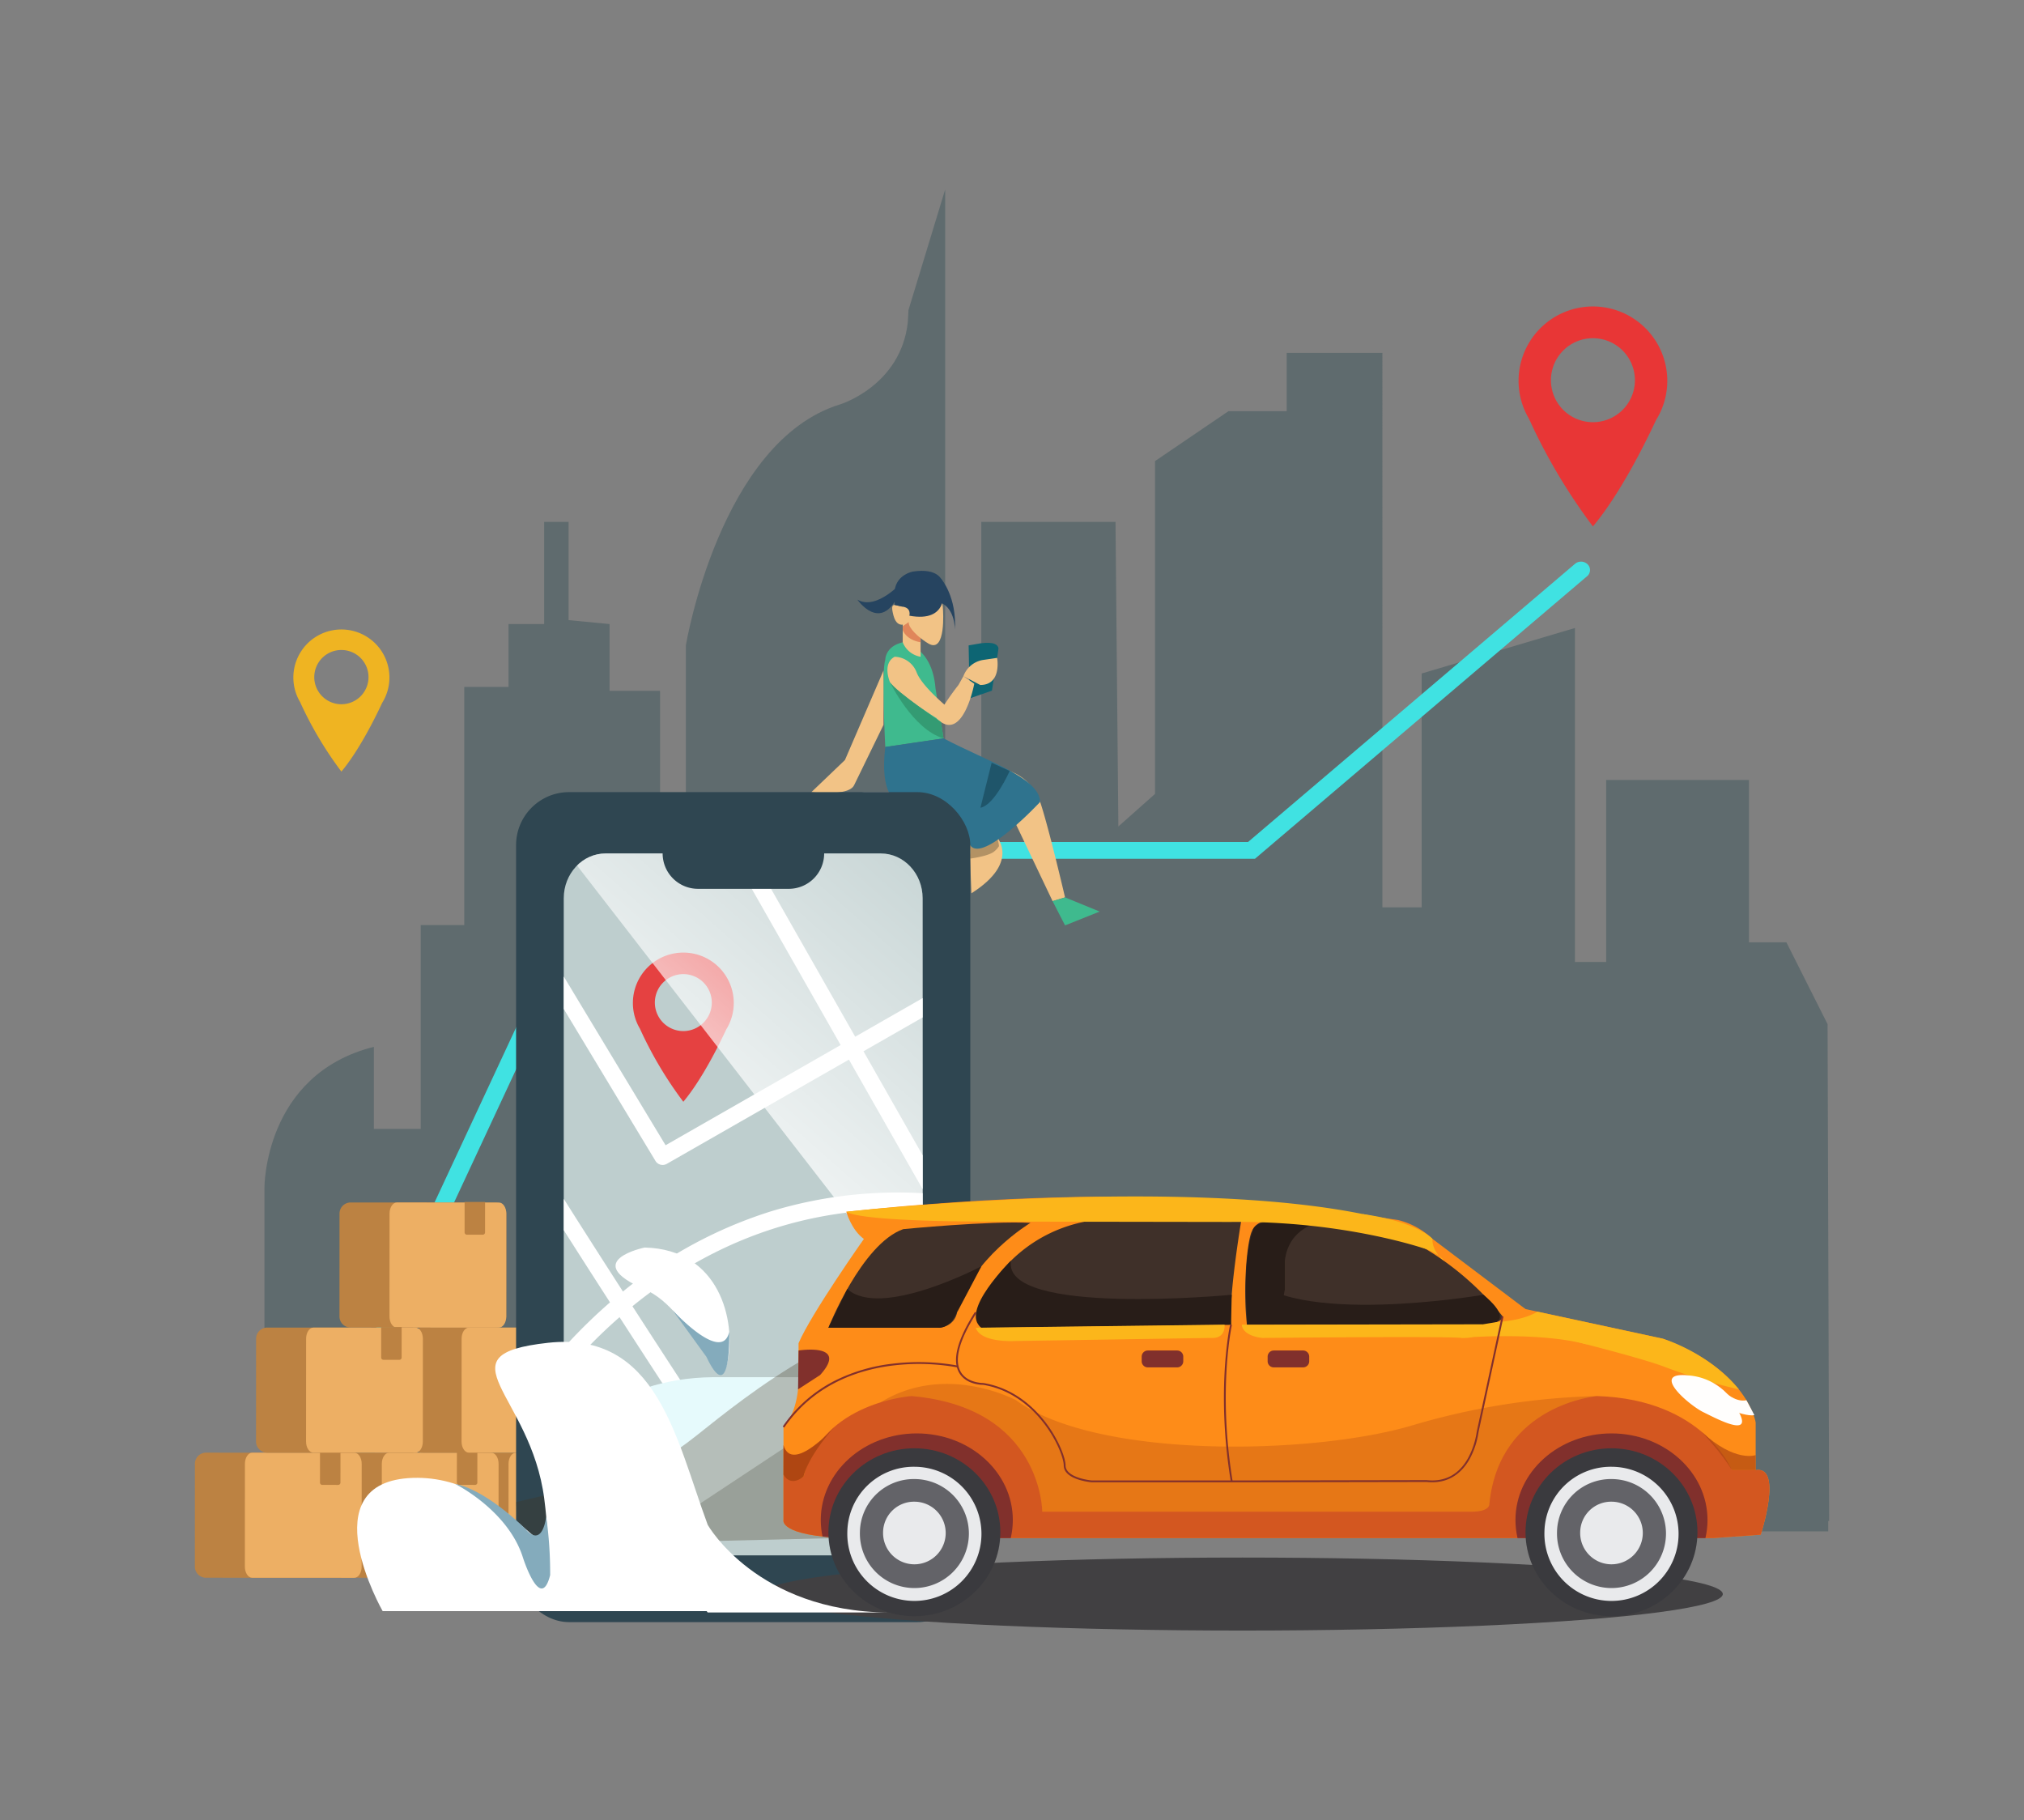 <svg xmlns="http://www.w3.org/2000/svg" viewBox="0 0 633.996 570.112"><rect x="0" y="0" width="633.996" height="570.112" fill="#808080" stroke="none"/><defs><clipPath id="a"><path fill="none" d="M289.005 473.16c0 7.755-5.873 14.042-13.118 14.042h-86.182c-7.244 0-13.118-6.287-13.118-14.042V281.37c0-7.754 5.874-14.04 13.118-14.04h86.182c7.245 0 13.118 6.286 13.118 14.04Z"/></clipPath><clipPath id="c"><path fill="none" d="M549.947 460.492v-14.908s-2.361-16.327-29.115-26.265l-33.837-8.519s-15.738-19.876-67.673-31.234c0 0-54.296-10.648-154.232 0 0 0 1.575 5.679 5.509 8.518 0 0-16.525 23.426-20.46 32.655v12.067s0 9.23-4.721 14.198v29.105s-1.574 4.969 19.672 5.68h271.48l14.95-1.066s7.082-21.651-1.573-20.231Z"/></clipPath><linearGradient id="b" x1="303.761" x2="197.592" y1="259.476" y2="379.645" gradientUnits="userSpaceOnUse"><stop offset=".049" stop-color="#fff" stop-opacity=".1"/><stop offset="1" stop-color="#fff"/></linearGradient></defs><g data-name="Layer 3"><path fill="#113944" d="m572.961 476.415-.493-155.61-12.898-25.626h-11.724v-50.866H503.12v57.02h-9.786V196.712l-48.004 14.251v73.257h-12.308V110.55H403.05v18.244h-18.244l-23.003 15.637v104.251l-11.49 10.204-.894-95.409h-42.03v84.929h-11.326V59.36l-11.487 37.742-.21 3.835c-2.198 19.877-21.123 25.703-21.123 25.703-37.742 11.486-48.398 75.484-48.398 75.484v81.63l-8.094 4.884v-72.234h-15.82V195.48l-12.828-1.23v-30.772h-7.65v32.002h-11.16v19.694h-13.868v74.593h-13.64v63.847h-14.677v-25.71c-34.464 8.671-34.27 44.124-34.27 44.124v107.648h489.84v-3.255Z" opacity=".3"/><path fill="#40e2e2" d="M112.074 437.412a2.954 2.954 0 0 1-1.121-.22 2.568 2.568 0 0 1-1.446-3.462l79.244-169.982h202.182l102.431-87.143a2.935 2.935 0 0 1 3.96.18 2.515 2.515 0 0 1-.193 3.714l-104.034 88.506H192.419l-77.775 166.83a2.817 2.817 0 0 1-2.57 1.577Z"/><path fill="#e83636" d="M522.18 117.372a23.292 23.292 0 1 0-45.563 8.473l.001.005a23.12 23.12 0 0 0 2.295 5.277 180.6 180.6 0 0 0 20.053 33.774c8.306-9.937 15.938-25.106 19.767-33.308a23.257 23.257 0 0 0 2.568-5.711l.015-.037h-.004a23.24 23.24 0 0 0 .869-8.473Zm-23.214 14.873a13.152 13.152 0 1 1 13.152-13.153 13.152 13.152 0 0 1-13.152 13.153Z"/><path fill="#efb422" d="M121.934 210.986a15.047 15.047 0 1 0-29.434 5.473v.003a14.94 14.94 0 0 0 1.483 3.41 116.678 116.678 0 0 0 12.955 21.817c5.365-6.419 10.295-16.218 12.77-21.517a15.04 15.04 0 0 0 1.658-3.69l.01-.023h-.003a15.008 15.008 0 0 0 .561-5.473Zm-14.997 9.607a8.496 8.496 0 1 1 8.497-8.496 8.496 8.496 0 0 1-8.497 8.496Z"/><path d="m305.975 265.62-16.545-17.47h-20a3.509 3.509 0 0 1 3.568 2.563 12.173 12.173 0 0 0 4.514 5.905l3.578 2.547 9.374.184c5.27 5.568 10.414 6.746 15.51 6.271Z" style="mix-blend-mode:multiply" fill="#a7a9ac"/><path fill="#f2c386" d="M311.691 261.46s8.617 8.197-7.415 18.356l-.46-12.009s1.049-4.512-3.587-7.98Z"/><path fill="#b39264" d="m302.567 260.706 2.782-.15 6.342.904a7.212 7.212 0 0 1 1.224 3.593 6.674 6.674 0 0 1-1.878 1.937c-1.59.996-4.91 1.638-7.396 2l.175-1.183a7.725 7.725 0 0 0-1.523-5.94Z"/><path fill="#f2c386" d="m306.73 238.067 9.54 3.445a15.685 15.685 0 0 1 9.542 9.676c2.602 7.617 7.803 29.905 7.803 29.905l-3.903 1.171-13.008-27.294-13.457-3.84Z"/><path fill="#0d6573" d="m312.766 203.102-.157 1.097-.269 1.874-1.627 10.263-6.978 2.423-.325-16.594 3.727-.648c4.488-.613 5.5.597 5.63 1.585Z"/><path fill="#3fba8e" d="M277.304 206.743s-.144-4.258 5.462-5.555c0 0 9.195.98 10.277 14.48l2.506 15.615-18.245 2.696s-1.267-24.013 0-27.236Z"/><path fill="#f2c386" d="M295.374 190.895s1.068 14.03-4.573 10.676c0 0-5.679-3.262-6.152-6.703 0 0-3.476 2.81-4.772-2.045-1.297-4.855.745-3.014 2.778-2.803 0 0 .15-6.955 7.263-7.452 0 0 5.473 3.148 5.456 8.327Z"/><path fill="#264460" d="M282.655 190.02c2.93.356 2.192 2.84 2.192 2.84 12.44 2.276 10.607-8.034 10.607-8.034.557-3.436-1.781-6.94-9.444-5.801 0 0-5.084.834-5.767 5.86v4.619Z"/><path fill="#264460" d="M294.835 181.338s4.868 5.52 4.293 15.998c0 0 .083-6.742-4.475-8.541l-2.827-7.64ZM282.766 182.104s-8.11 9.3-14.207 5.717c0 0 7.324 10.646 12.977-1.693Z"/><path fill="#f2c386" d="M282.766 191.05v10.138a7.323 7.323 0 0 0 5.605 4.533v-5.829Z"/><path fill="#e0865a" d="M288.37 199.892s-3.919-3.017-3.721-5.024l-1.883 1.284v1.228s.968 3.016 5.605 3.808Z"/><path fill="#f2c386" d="M278.772 213.668s-2.54-5.809 1.47-7.947a7.613 7.613 0 0 1 6.869 4.852c1.623 4.367 9.615 10.896 9.615 10.896l-3.434 3.452s-12.589-7.885-14.52-11.253Z"/><path fill="#f2c386" d="M293.292 224.92a81.359 81.359 0 0 1 6.937-10.36l1.554-2.77 3.4 2.379s-3.615 19.19-11.891 10.752ZM301.783 211.79a7.883 7.883 0 0 1 6.003-5.047l4.554-.67s1.554 8.487-5.279 8.487Z"/><path fill="#349b73" d="M278.772 213.668s7.143 14.85 16.777 17.615l-.805-5.124s-14.024-9.478-15.972-12.491Z"/><path fill="#2f738e" d="M295.55 231.283c14.175 7.412 30.016 12.345 30.262 19.905 0 0-17.974 19.35-21.883 13.59-10.225-15.068-29.956-2.55-26.625-30.799Z"/><path fill="#1f556a" d="M316.27 241.511s-4.752 10.735-9.159 11.498l3.509-14.09Z"/><path fill="#3fba8e" d="m333.615 281.093 10.829 4.437-10.829 4.332-3.903-7.598 3.903-1.171z"/><path fill="#f2c386" d="m276.741 210.055-14.621 33.928 5.414 1.981 9.207-18.899v-17.01z"/><path fill="#f2c386" d="m264.669 238.068-10.533 10.075s11.637 1.436 13.398-2.179Z"/><path fill="#bc8242" d="M195.857 490.742a3.481 3.481 0 0 1-3.484 3.48l-45.282-.02a3.482 3.482 0 0 1-3.48-3.484l.017-32.208a3.482 3.482 0 0 1 3.484-3.48l45.282.02a3.481 3.481 0 0 1 3.48 3.484Z"/><path fill="#edaf64" d="M195.857 490.742c0 1.923-1.023 3.482-2.283 3.481l-32.015-.013c-1.26-.001-2.28-1.56-2.28-3.484l.018-32.208c.001-1.923 1.023-3.482 2.283-3.48l32.015.013c1.26 0 2.28 1.56 2.28 3.482Z"/><path fill="#bc8242" d="m172.16 454.863 10.652.003-.004 9.544a.712.712 0 0 0 .712.712l4.985.003a.712.712 0 0 0 .713-.712l.005-9.544 3.846.002ZM156.162 490.742a3.481 3.481 0 0 1-3.484 3.48l-45.283-.02a3.482 3.482 0 0 1-3.48-3.484l.018-32.208a3.482 3.482 0 0 1 3.484-3.48l45.282.02a3.481 3.481 0 0 1 3.48 3.484Z"/><path fill="#edaf64" d="M156.162 490.742c-.001 1.923-1.023 3.482-2.283 3.481l-32.016-.013c-1.26-.001-2.28-1.56-2.279-3.484l.017-32.208c.002-1.923 1.024-3.482 2.284-3.48l32.015.013c1.26 0 2.28 1.56 2.279 3.482Z"/><path fill="#bc8242" d="m132.465 454.863 10.652.003-.005 9.544a.712.712 0 0 0 .712.712l4.986.003a.712.712 0 0 0 .712-.712l.005-9.544 3.846.002ZM113.281 490.742a3.481 3.481 0 0 1-3.484 3.48l-45.282-.02a3.482 3.482 0 0 1-3.48-3.484l.017-32.208a3.482 3.482 0 0 1 3.484-3.48l45.282.02a3.481 3.481 0 0 1 3.48 3.484Z"/><path fill="#edaf64" d="M113.281 490.742c0 1.923-1.023 3.482-2.283 3.481l-32.015-.013c-1.26-.001-2.28-1.56-2.28-3.484l.018-32.208c.001-1.923 1.023-3.482 2.283-3.48l32.015.013c1.26 0 2.28 1.56 2.279 3.482Z"/><path fill="#bc8242" d="m89.584 454.863 10.652.003-.005 9.544a.712.712 0 0 0 .712.712l4.986.003a.712.712 0 0 0 .712-.712l.006-9.544 3.846.002ZM181.155 451.556a3.481 3.481 0 0 1-3.484 3.48l-45.282-.02a3.482 3.482 0 0 1-3.48-3.484l.017-32.208a3.482 3.482 0 0 1 3.484-3.48l45.282.02a3.481 3.481 0 0 1 3.48 3.484Z"/><path fill="#edaf64" d="M181.155 451.556c0 1.924-1.023 3.482-2.283 3.481l-32.015-.013c-1.26-.001-2.28-1.56-2.28-3.484l.018-32.208c.001-1.923 1.023-3.481 2.283-3.48l32.015.013c1.26 0 2.28 1.56 2.28 3.483Z"/><path fill="#bc8242" d="m157.458 415.677 10.653.003-.005 9.544a.712.712 0 0 0 .712.712l4.985.003a.712.712 0 0 0 .713-.712l.005-9.544 3.846.002ZM158.58 412.37a3.481 3.481 0 0 1-3.484 3.48l-45.283-.02a3.482 3.482 0 0 1-3.48-3.484l.017-32.208a3.482 3.482 0 0 1 3.484-3.48l45.283.02a3.481 3.481 0 0 1 3.48 3.484Z"/><path fill="#edaf64" d="M158.58 412.37c-.002 1.924-1.023 3.482-2.284 3.481l-32.015-.013c-1.26-.001-2.28-1.56-2.28-3.484l.018-32.208c.001-1.923 1.024-3.481 2.283-3.48l32.015.013c1.26 0 2.28 1.56 2.28 3.483Z"/><path fill="#bc8242" d="m134.882 376.492 10.653.002-.005 9.544a.712.712 0 0 0 .712.712l4.985.003a.712.712 0 0 0 .713-.712l.005-9.544 3.846.002ZM132.448 451.556a3.481 3.481 0 0 1-3.484 3.48l-45.283-.02a3.482 3.482 0 0 1-3.48-3.484l.018-32.208a3.482 3.482 0 0 1 3.483-3.48l45.283.02a3.481 3.481 0 0 1 3.48 3.484Z"/><path fill="#edaf64" d="M132.448 451.556c-.001 1.924-1.023 3.482-2.283 3.481l-32.016-.013c-1.26-.001-2.28-1.56-2.279-3.484l.017-32.208c.002-1.923 1.024-3.481 2.283-3.48l32.016.013c1.26 0 2.28 1.56 2.279 3.483Z"/><path fill="#bc8242" d="m108.75 415.677 10.653.003-.005 9.544a.712.712 0 0 0 .712.712l4.986.003a.712.712 0 0 0 .712-.712l.005-9.544 3.846.002Z"/><rect width="142.28" height="259.986" x="161.656" y="248.12" fill="#2f4651" rx="16.603"/><path fill="#becece" d="M289.005 473.16c0 7.755-5.873 14.042-13.118 14.042h-86.182c-7.244 0-13.118-6.287-13.118-14.042V281.37c0-7.754 5.874-14.04 13.118-14.04h86.182c7.245 0 13.118 6.286 13.118 14.04Z"/><g clip-path="url(#a)"><path fill="#fff" d="m296.063 374.282-25.59-44.98 34.767-19.9-2.608-4.556-34.756 19.892-56.729-99.714-4.563 2.597 56.736 99.725-54.836 31.385c-7.197-11.917-41.257-68.323-43.569-72.293l-4.537 2.642c2.594 4.455 43.21 71.7 44.938 74.56a2.624 2.624 0 0 0 3.55.921l57.05-32.652 23.83 41.888a136.463 136.463 0 0 0-48.041 5.576 138.234 138.234 0 0 0-46.574 25.178 4470.694 4470.694 0 0 1-11.098-17.31c-34.72-54.447-39.088-64.292-39.354-65.997a.58.58 0 0 1 .006.066l-5.243.276c.094 1.783.314 5.958 39.738 67.81 4.016 6.3 8.04 12.57 11.897 18.556-.39.339-.78.678-1.168 1.022-25.587 22.649-39.857 49.802-44.804 60.425l4.76 2.217c4.326-9.29 18.415-36.474 44.2-59.033 13.334 20.645 23.99 36.841 24.134 37.06l4.385-2.887a5739.316 5739.316 0 0 1-24.477-37.591c26.646-21.752 64.794-37.87 116.307-26.673l1.116-5.13a168.908 168.908 0 0 0-19.467-3.08Z"/></g><path fill="#e6fafc" d="M176.587 452.149s14.187-20.534 46.936-20.767h55.618l-92.176 60.966-18.472 2.619Z" clip-path="url(#a)"/><path fill="#e54141" d="M229.79 312.88a15.798 15.798 0 1 0-30.904 5.747l.001.003a15.638 15.638 0 0 0 1.557 3.58 122.484 122.484 0 0 0 13.6 22.906c5.634-6.74 10.81-17.027 13.407-22.59a15.771 15.771 0 0 0 1.741-3.874l.01-.025h-.002a15.75 15.75 0 0 0 .59-5.747Zm-15.746 10.088a8.92 8.92 0 1 1 8.92-8.92 8.92 8.92 0 0 1-8.92 8.92Z"/><path fill="#44321c" d="m161.656 470.508 31.53-7.442s9.107-.763 25.013-13.424 49.4-40.057 85.737-40.359v13.71l-8.843 57.997-132.446 3.155Z" opacity=".3"/><path fill="url(#b)" d="m180.744 271.117 108.261 139.747s11.288-127.683 13.11-132.451-32.738-101.245-43.957-102.007Z" clip-path="url(#a)"/><path fill="#2f4651" d="M258.158 267.33a11.084 11.084 0 0 1-11.084 11.083h-28.428a11.084 11.084 0 0 1-11.083-11.084 11.084 11.084 0 0 1 11.083-11.083h28.428a11.084 11.084 0 0 1 11.084 11.083Z"/><ellipse cx="389.198" cy="499.316" rx="150.453" ry="11.435" style="mix-blend-mode:multiply" fill="#414042"/><path fill="#fff" d="M278.32 505.086c-41.252-.277-56.63-27.438-56.63-27.438-9.99-27.009-15.851-60.808-50.053-57.033s-5.363 15.949-1.15 48.898-8.433-7.631-41.135-6.587-9.495 41.73-9.495 41.73h101.49l.342.43ZM201.93 390.772s-20.516 4.192 0 13.082c15.446 6.694 23.284 35.259 25.962 22.682s-2.38-35.215-25.963-35.764Z"/><path fill="#84abbc" d="M142.582 464.83s16.418 8.128 21.171 22.897c0 0 5.545 17.653 8.577 5.662a128.077 128.077 0 0 0-1.236-18.349s-1.079 10.211-6.58 3.801c0 0-12.075-12.147-21.932-14.01ZM210.675 410.383s15.529 17.001 17.748 6.768c0 0 .635 23.997-6.983 8.196q-.233-.484-.477-1.018c-8.12-17.808.321.696.321.696Z"/><path fill="#fe8c18" d="m477.85 410.054-29.167-22.012a23.943 23.943 0 0 0-10.703-5.875l-22.136-3.285s54.3 38.98 62.006 31.172Z"/><path fill="#fe8c18" d="M245.418 476.109v-29.105c4.721-4.969 4.721-14.198 4.721-14.198V420.74c3.935-9.229 20.46-32.655 20.46-32.655-3.934-2.84-5.509-8.518-5.509-8.518 99.936-10.648 154.232 0 154.232 0q2.853.624 5.524 1.278l53.004 29.21 42.982 9.265c26.754 9.938 29.115 26.265 29.115 26.265v14.908c8.655-1.42 1.574 20.231 1.574 20.231l-14.951 1.065H265.09c-21.246-.71-19.672-5.679-19.672-5.679Z"/><path fill="#af4612" d="M500.372 437.302a221.12 221.12 0 0 0-57.938 9.163c-31.321 9.326-98.958 10.657-124.175-7.871 0 0-22.032-11.908-42.416.674l50.625 34.238h143.269Z" opacity=".3"/><path fill="#3f3029" d="M392.169 385.6a4.941 4.941 0 0 1 6.033-2.84h17.31c14.221 0 23.653 4.44 24.24 4.724l.003.002.026.012a90.658 90.658 0 0 1 28.76 22.258 81.53 81.53 0 0 1 2.141 2.58c.067 1.298-1.9 2.6-10.053 2.6h-70.034c-1.312-10.89-.032-26.16 1.574-29.336ZM388.759 382.642s-3.935 23.534-3.148 32.295l-78.165.95s-1.574-.473-1.311-4.732a45.262 45.262 0 0 1 33.836-28.513Z"/><path fill="#d35720" d="M549.947 460.492h-7.476s-8.655-22.125-42.099-23.19c0 0-30.689 2.485-33.836 33.72 0 0 .393 2.484-5.508 2.484h-134.56s0-32.654-40.919-36.204c0 0-27.934 1.775-33.836 25.201 0 0-3.935 2.84-6.295-.71 0 0-11.41 25.91-9.443 28.75 1.968 2.84 46.034 18.457 51.542 18.457 5.508 0 67.673-3.904 69.247-6.034 1.574-2.13 132.985 12.778 148.723 15.617 15.738 2.84 45.246 0 52.722-5.324 7.476-5.324 9.443-5.324 9.443-5.324v-48.271s-9.443-11.832-17.706.828Z" clip-path="url(#c)"/><g clip-path="url(#c)"><path fill="#81302c" d="M474.703 476.13c0 14.987 13.467 27.135 30.079 27.135 16.612 0 30.077-12.148 30.077-27.135 0-14.985-13.465-27.134-30.077-27.134-16.612 0-30.08 12.149-30.08 27.134Z"/></g><g clip-path="url(#c)"><path fill="#81302c" d="M257.098 476.13c0 14.987 13.467 27.135 30.08 27.135 16.612 0 30.077-12.148 30.077-27.135 0-14.985-13.465-27.134-30.078-27.134-16.612 0-30.079 12.149-30.079 27.134Z"/></g><path fill="#3a3a3e" d="M477.85 479.956c0 14.524 12.058 26.298 26.932 26.298 14.873 0 26.93-11.774 26.93-26.298 0-14.523-12.056-26.297-26.93-26.297s-26.932 11.774-26.932 26.297Z"/><path fill="#e9eaec" d="M483.775 479.956a21.012 21.012 0 1 0 21.007-20.512 20.764 20.764 0 0 0-21.007 20.512Z"/><path fill="#636368" d="M487.717 479.956a17.07 17.07 0 1 0 17.065-16.663 16.868 16.868 0 0 0-17.065 16.663Z"/><path fill="#e9eaec" d="M494.976 479.956a9.808 9.808 0 1 0 9.806-9.575 9.693 9.693 0 0 0-9.806 9.575Z"/><path fill="#3a3a3e" d="M259.49 479.956c0 14.524 12.057 26.298 26.93 26.298s26.93-11.774 26.93-26.298c0-14.523-12.056-26.297-26.93-26.297s-26.93 11.774-26.93 26.297Z"/><path fill="#e9eaec" d="M265.414 479.956a21.012 21.012 0 1 0 21.006-20.512 20.764 20.764 0 0 0-21.006 20.512Z"/><path fill="#636368" d="M269.356 479.956a17.07 17.07 0 1 0 17.065-16.663 16.868 16.868 0 0 0-17.065 16.663Z"/><path fill="#e9eaec" d="M276.614 479.956a9.809 9.809 0 1 0 9.807-9.575 9.694 9.694 0 0 0-9.807 9.575Z"/><path fill="#281d18" d="M413.678 382.76s-10.032 1.509-11.213 12.157v9.05s-2.95 10.97 5.607 10.97h-17.273s-2.029-18.947 1.574-29.337c0 0 .208-2.958 6.032-2.84Z"/><path fill="#281d18" d="M464.682 405.566S404.098 416 390.595 398.82v16.117h70.034s17.665 2.14 4.053-9.37ZM385.82 405.566s-71.997 6.916-69.147-10.666c0 0-16.305 15.958-9.227 20.988l78.165-.951Z"/><path fill="#fcb61a" d="M446.847 391.317s-25.434-9-61.433-8.557l-74.948-.118s-40 .206-45.376-3.076c0 0 106.687-11.713 165.367 1.484ZM544.668 435.196a178.963 178.963 0 0 1-22.822-6.885c-10.404-4.11-53.104-14.19-53.104-14.19s8.042-.3 12.836-3.263l39.254 8.461s14.176 4.156 23.836 15.877ZM464.54 414.818s.547 4.769-6.928 4.237c-7.476-.533-62.165.041-62.165.041s-6.086-.448-6.48-4.149ZM383.59 414.937s.446 4.142-3.75 4.16c-4.196.017-1.05 0-1.05 0l-61.115.963s-10.49.591-12.025-4.157Z"/><path fill="#fffefd" d="M544.668 442.303a18.499 18.499 0 0 0-15.758-11.47c-12.353-1.308.237 9.34 4.565 11.47 4.328 2.13 15.63 8.191 11.193 0Z"/><path fill="#fffefd" d="M547.044 438.594s-3.458 1.09-7.53-3.398l3.973 6.99s4.284 1.537 6.049 1.064Z"/><path fill="#af4612" d="M549.947 455.79s-6.48 2.436-16.919-7.3c0 0 6.487 6.937 9.443 12.002h7.476Z" opacity=".7"/><path fill="#af4612" d="M261.488 446.843s-13.37 15.084-16.07 5.804l-.026 9.206s1.94 4.168 6.32.65c0 0 .876-5.647 9.776-15.66Z"/><path fill="#fcb61a" d="M485.16 418.112s-16.95-4.63-22.303 0l1.683-3.294 4.202-.696s19.084.221 16.419 3.99Z"/><path fill="#fcb61a" d="M457.612 419.055s24.077-2.093 39.503 2.085c0 0-9.552-7.883-13.34-7.018-3.787.864-20.597-.766-26.163 4.933Z"/><path fill="#3f3029" d="M322.775 383.045s-18.672 11.217-22.981 28.043c0 0-.575 4.552-6.033 4.8H259.49s10.416-26.281 23.44-30.878c0 0 26.99-2.644 39.846-1.965Z"/><path fill="#281d18" d="M307.427 396.636s-31.566 16.654-42.013 7.11l-5.925 12.142h34.272s4.542.806 6.622-6.8-.589 2-.589 2Z"/><path fill="#fcb61a" d="M452.273 394.9s-3.69-2.675-3.589-6.857c0 0-4.496-5.286-21.926-7.778l11.15 7.777s12.873 3.724 14.365 6.858Z"/><path fill="#81302c" d="M398.99 423.027h9.193a1.915 1.915 0 0 1 1.915 1.915v1.454a1.915 1.915 0 0 1-1.915 1.915h-9.193a1.915 1.915 0 0 1-1.916-1.915v-1.454a1.915 1.915 0 0 1 1.916-1.915ZM359.537 423.027h9.192a1.915 1.915 0 0 1 1.916 1.915v1.454a1.915 1.915 0 0 1-1.915 1.915h-9.194a1.915 1.915 0 0 1-1.915-1.915v-1.454a1.915 1.915 0 0 1 1.916-1.915Z"/><path fill="#81302c" d="M341.904 464.3h50.957l53.97-.099c7.457.8 11.5-3.52 13.578-7.287a25.425 25.425 0 0 0 2.731-8.377l7.823-36.14-.561-.122-7.83 36.169-.001.015a24.782 24.782 0 0 1-2.672 8.192c-2.904 5.25-7.283 7.598-13.021 6.978l-.032-.002-53.985.098H341.93c-.353-.034-8.153-.824-8.153-4.721 0-2.12-1.99-7.86-6.26-13.445-3.64-4.76-9.97-10.767-19.452-12.347l-.027-.004h-.026c-.052-.001-5.075.057-7.103-3.56-2.099-3.74-.422-9.932 4.983-18.406l-.485-.309c-5.53 8.669-7.21 15.062-4.998 19 2.142 3.813 7.122 3.854 7.587 3.85 9.283 1.556 15.491 7.451 19.065 12.125 4.19 5.48 6.141 11.053 6.141 13.096 0 4.491 8.335 5.263 8.69 5.294Z"/><path fill="#81302c" d="m385.536 464.058.567-.093c-4.678-28.62-.257-48.765-.212-48.965l-.56-.127c-.045.201-4.493 20.446.205 49.185ZM245.655 447.167c9.451-13.793 23.699-18.182 33.987-19.436a67.709 67.709 0 0 1 20.282.59l.123-.56a68.357 68.357 0 0 0-20.475-.6 53.995 53.995 0 0 0-17.99 5.288 43.624 43.624 0 0 0-16.401 14.393ZM250.14 423.027s15.934-2.517 6.741 7.695l-6.896 4.474Z"/></g></svg>